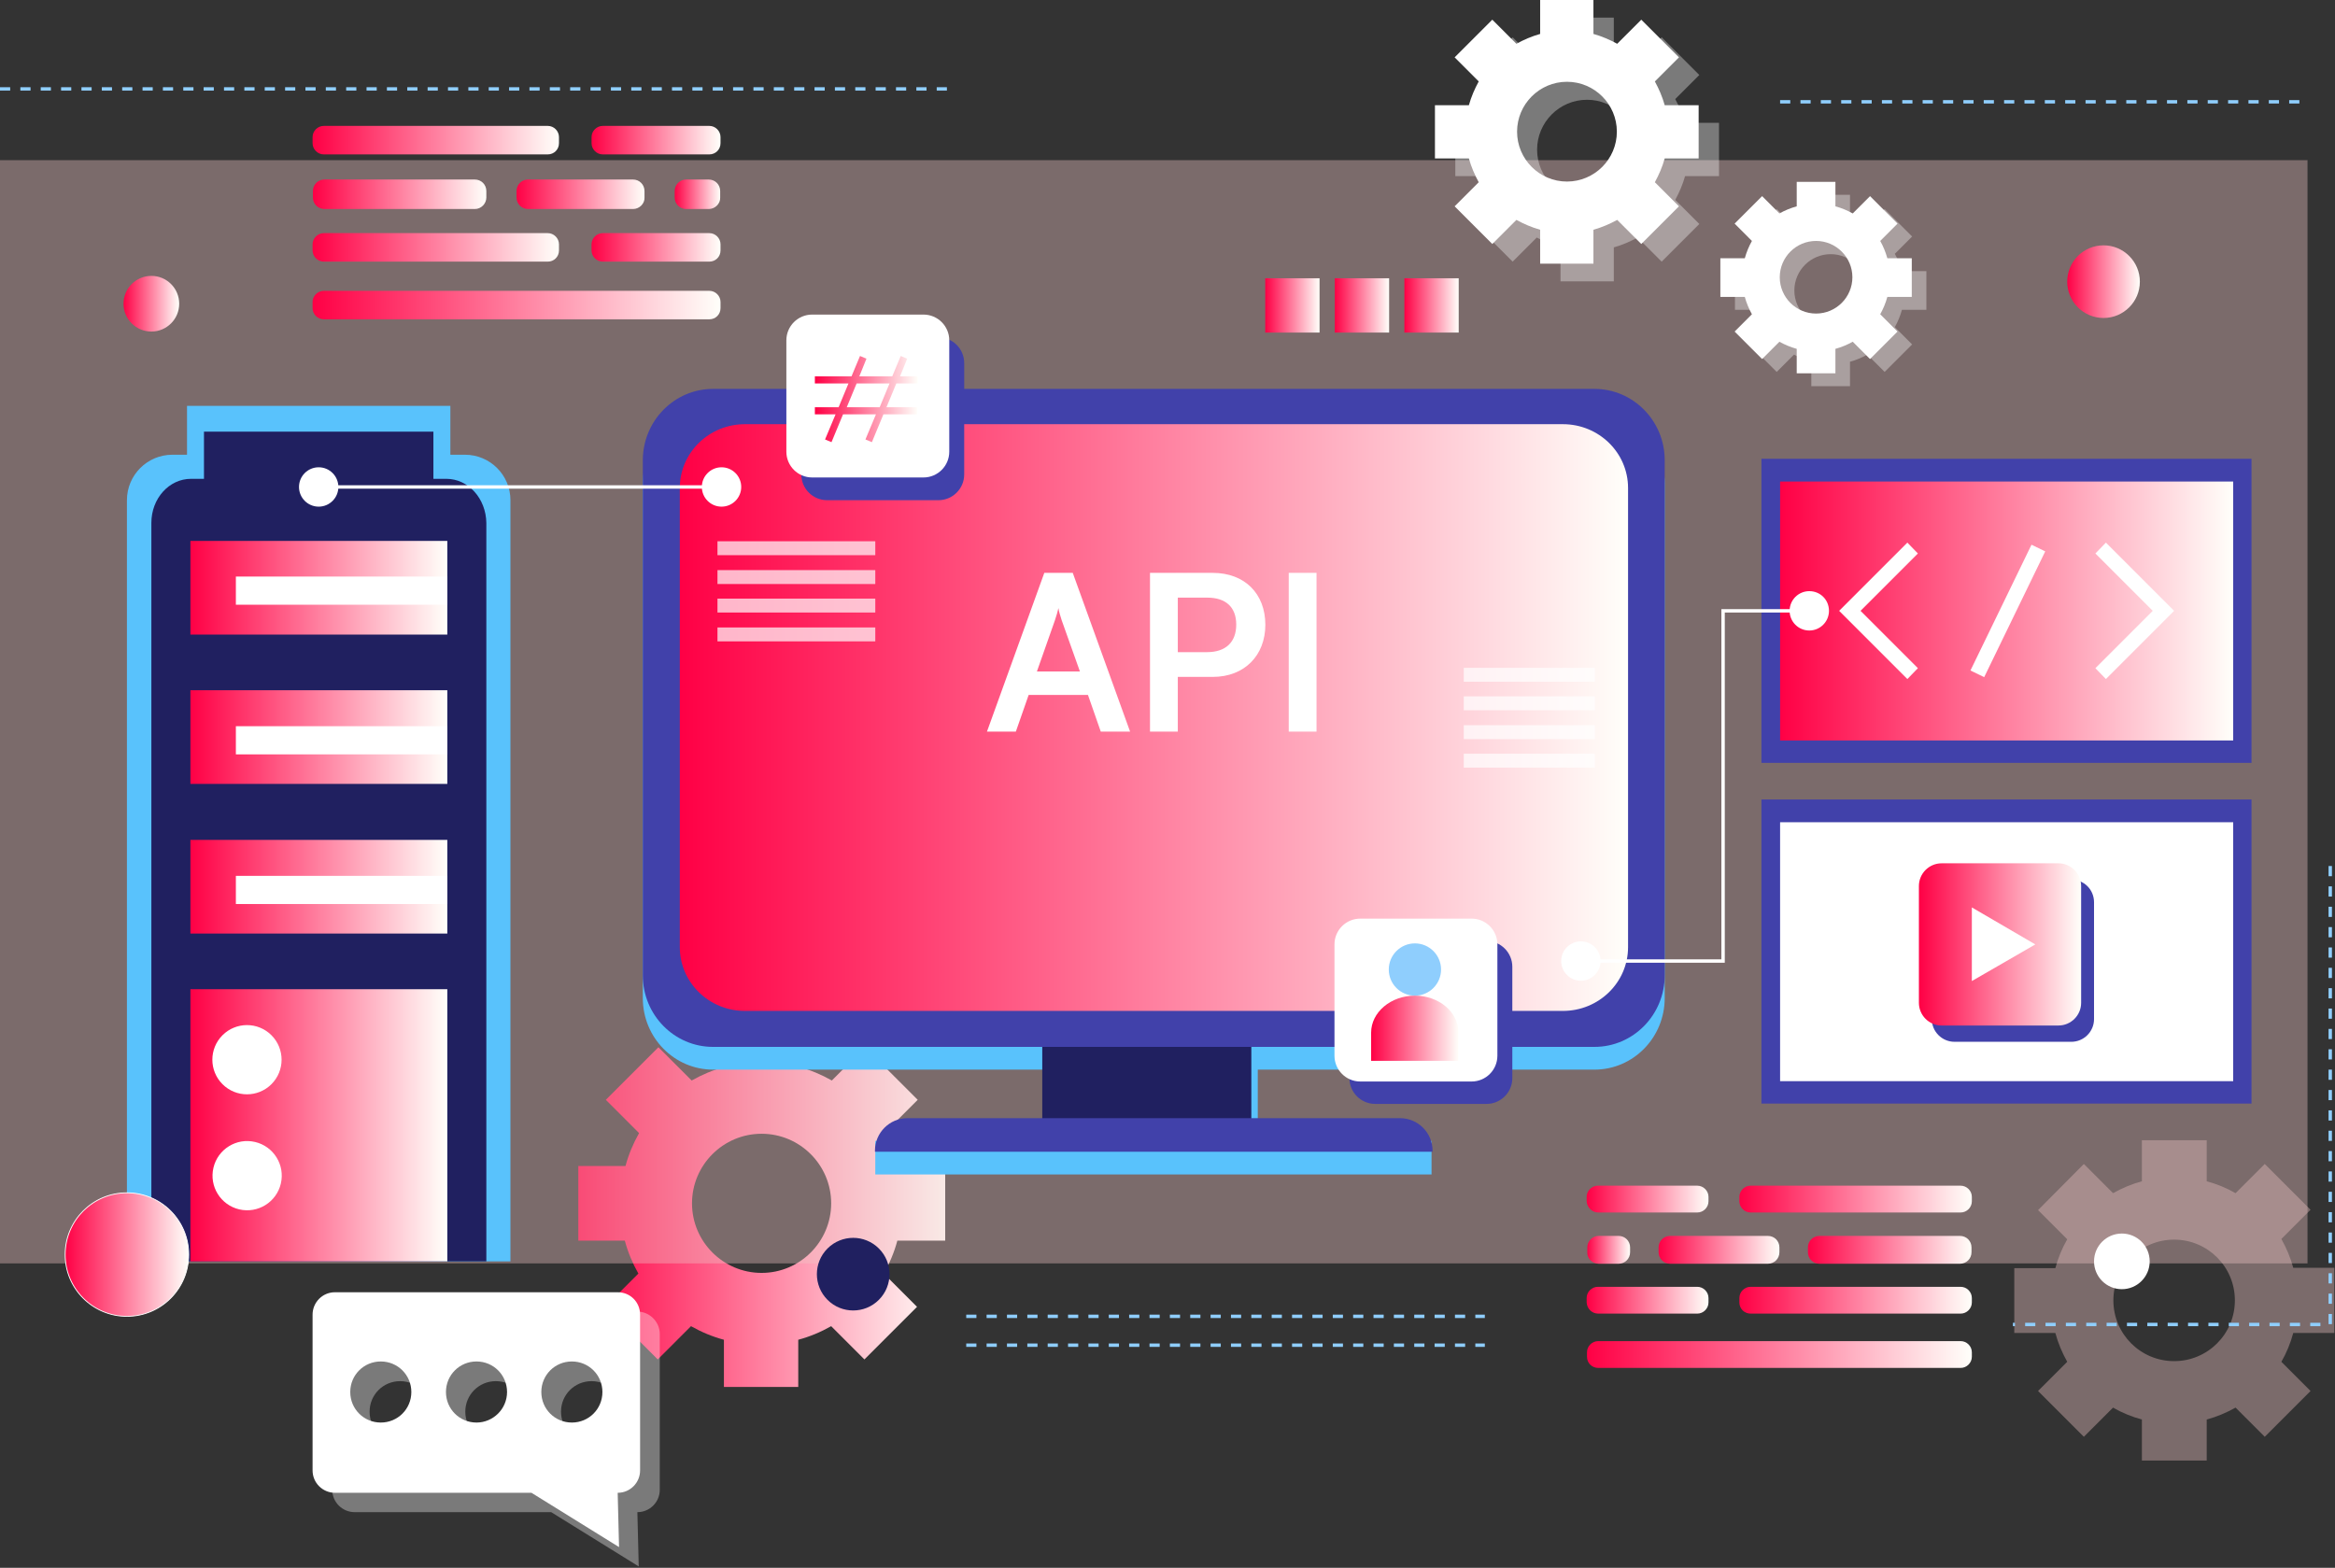 <svg width="688" height="462" viewBox="0 0 688 462" fill="none" xmlns="http://www.w3.org/2000/svg">
<rect x="0" y="0" width="688" height="462" fill="#333333" stroke="none"/>
<path d="M278.5 365.6V343.6H264.6C263.7 340.2 262.3 336.9 260.6 333.9L270.4 324.1L254.9 308.6L245.1 318.4C242.1 316.7 238.8 315.3 235.4 314.4V300.5H213.5V314.4C210.1 315.3 206.8 316.7 203.8 318.4L194 308.6L178.5 324.1L188.3 333.9C186.6 336.9 185.2 340.2 184.3 343.6H170.4V365.6H184.1C185 369 186.4 372.3 188.1 375.3L178.3 385.1L193.8 400.6L203.6 390.8C206.6 392.5 209.9 393.9 213.3 394.8V408.7H235.2V394.8C238.6 393.9 241.9 392.5 244.9 390.8L254.7 400.6L270.2 385.1L260.4 375.3C262.1 372.3 263.5 369 264.4 365.6H278.5ZM224.4 375.1C213.1 375.1 203.9 365.9 203.9 354.6C203.9 343.3 213.1 334.1 224.4 334.1C235.7 334.1 244.9 343.3 244.9 354.6C244.9 365.9 235.7 375.1 224.4 375.1Z" fill="url(#paint0_linear_191_1349)"/>
<path opacity="0.38" d="M687.8 392.7V373.6H675.7C674.9 370.6 673.7 367.8 672.2 365.1L680.8 356.5L667.3 343L658.7 351.6C656.1 350.1 653.2 348.9 650.2 348.1V336H631.1V348.1C628.1 348.9 625.3 350.1 622.6 351.6L614 343L600.5 356.6L609.1 365.2C607.6 367.8 606.4 370.7 605.6 373.7H593.5V392.8H605.6C606.4 395.8 607.6 398.6 609.1 401.3L600.5 409.9L614 423.4L622.6 414.8C625.2 416.3 628.1 417.5 631.1 418.3V430.4H650.2V418.3C653.2 417.5 656 416.3 658.7 414.8L667.3 423.4L680.8 409.9L672.2 401.3C673.7 398.7 674.9 395.8 675.7 392.8H687.8V392.7ZM640.6 401.1C630.7 401.1 622.7 393.1 622.7 383.2C622.7 373.3 630.7 365.3 640.6 365.3C650.5 365.3 658.5 373.3 658.5 383.2C658.5 393.1 650.5 401.1 640.6 401.1Z" fill="#F1C5C6"/>
<path opacity="0.38" d="M679.9 47.2H0V372.3H679.9V47.2Z" fill="#F1C5C6"/>
<path d="M137 134H132.7V119.6H55.1V134H50.8C43.4 134 37.4 140 37.4 147.4V371.7H150.4V147.4C150.4 140 144.4 134 137 134Z" fill="#59C2FC"/>
<path d="M131.5 141.099H127.7V127.199H60.1V141.099H56.3C49.8 141.099 44.6 146.899 44.6 154.099V371.699H143.3V154.099C143.2 146.899 138 141.099 131.5 141.099Z" fill="#202060"/>
<path d="M131.8 159.399H56.1V186.999H131.8V159.399Z" fill="url(#paint1_linear_191_1349)"/>
<path d="M131.8 203.399H56.1V230.999H131.8V203.399Z" fill="url(#paint2_linear_191_1349)"/>
<path d="M131.8 247.5H56.1V275.1H131.8V247.5Z" fill="url(#paint3_linear_191_1349)"/>
<path d="M131.8 291.5H56.1V371.7H131.8V291.5Z" fill="url(#paint4_linear_191_1349)"/>
<path d="M79.983 319.489C83.966 315.505 83.966 309.047 79.983 305.064C76 301.081 69.541 301.081 65.558 305.064C61.575 309.047 61.575 315.505 65.558 319.489C69.541 323.472 76 323.472 79.983 319.489Z" fill="white"/>
<path d="M82.75 348.782C84.039 343.298 80.638 337.807 75.154 336.518C69.67 335.229 64.179 338.63 62.89 344.114C61.602 349.598 65.002 355.089 70.486 356.378C75.97 357.667 81.461 354.266 82.75 348.782Z" fill="white"/>
<path d="M131.7 258.1H69.5V266.4H131.7V258.1Z" fill="white"/>
<path d="M131.7 214H69.5V222.3H131.7V214Z" fill="white"/>
<path d="M131.7 169.899H69.5V178.199H131.7V169.899Z" fill="white"/>
<path d="M469.8 315.2C481.2 315.2 490.5 305.8 490.5 294.1V142.4C490.5 130.7 481.2 121.3 469.8 121.3H210.1C198.7 121.3 189.4 130.7 189.4 142.4V294.1C189.4 305.8 198.7 315.2 210.1 315.2H309.1V336.2H257.9V346.1H421.8V336.2H370.6V315.2H469.8Z" fill="#59C2FC"/>
<path d="M368.7 301.1H307.1V335.8H368.7V301.1Z" fill="#202060"/>
<path d="M469.8 114.6H210.1C198.7 114.6 189.4 124 189.4 135.7V287.4C189.4 299.1 198.7 308.5 210.1 308.5H469.8C481.2 308.5 490.5 299.1 490.5 287.4V135.6C490.5 124 481.2 114.6 469.8 114.6Z" fill="#4141AA"/>
<path d="M460.501 125H219.501C208.901 125 200.301 133.4 200.301 143.8V279.1C200.301 289.5 208.901 297.9 219.501 297.9H460.501C471.101 297.9 479.701 289.5 479.701 279.1V143.8C479.701 133.4 471.101 125 460.501 125Z" fill="url(#paint5_linear_191_1349)"/>
<path d="M422.101 339.4H257.801V339.1C257.801 333.8 262.101 329.5 267.401 329.5H412.501C417.801 329.5 422.101 333.8 422.101 339.1V339.4Z" fill="#4141AA"/>
<path d="M663.4 135.2H519V224.8H663.4V135.2Z" fill="#4141AA"/>
<path d="M663.4 235.6H519V325.2H663.4V235.6Z" fill="#4141AA"/>
<path d="M658 141.9H524.5V218.2H658V141.9Z" fill="url(#paint6_linear_191_1349)"/>
<path d="M658 242.3H524.5V318.6H658V242.3Z" fill="white"/>
<path opacity="0.35" d="M506.501 52V36.2H496.501C495.801 33.7 494.801 31.4 493.601 29.2L500.701 22.1L489.601 11L482.501 18.1C480.301 16.9 478.001 15.9 475.501 15.2V5.2H459.801V15.2C457.301 15.9 455.001 16.9 452.801 18.1L445.701 11L434.601 22.1L441.701 29.2C440.501 31.4 439.501 33.7 438.801 36.2H428.801V51.9H438.801C439.501 54.4 440.501 56.7 441.701 58.9L434.601 66L445.701 77.1L452.801 70C455.001 71.2 457.301 72.2 459.801 72.9V82.9H475.501V72.9C478.001 72.2 480.301 71.2 482.501 70L489.601 77.1L500.701 66L493.601 58.9C494.801 56.7 495.801 54.4 496.501 51.9H506.501V52ZM467.601 58.8C459.501 58.8 452.901 52.2 452.901 44.1C452.901 36 459.501 29.4 467.601 29.4C475.701 29.4 482.301 36 482.301 44.1C482.301 52.2 475.801 58.8 467.601 58.8Z" fill="white"/>
<path d="M500.501 46.7V31H490.501C489.801 28.5 488.801 26.2 487.601 24L494.701 16.9L483.601 5.8L476.501 12.9C474.301 11.7 472.001 10.7 469.501 10V0H453.801V10C451.301 10.7 449.001 11.7 446.801 12.9L439.701 5.8L428.601 16.9L435.701 24C434.501 26.2 433.501 28.5 432.801 31H422.801V46.7H432.801C433.501 49.2 434.501 51.5 435.701 53.7L428.601 60.8L439.701 71.9L446.801 64.8C449.001 66 451.301 67 453.801 67.7V77.7H469.501V67.7C472.001 67 474.301 66 476.501 64.8L483.601 71.9L494.701 60.8L487.601 53.7C488.801 51.5 489.801 49.2 490.501 46.7H500.501ZM461.701 53.5C453.601 53.5 447.001 46.9 447.001 38.8C447.001 30.7 453.601 24.1 461.701 24.1C469.801 24.1 476.401 30.7 476.401 38.8C476.401 46.9 469.801 53.5 461.701 53.5Z" fill="white"/>
<path opacity="0.35" d="M567.601 91.299V79.899H560.401C559.901 78.099 559.201 76.399 558.301 74.799L563.401 69.699L555.301 61.599L550.201 66.699C548.601 65.799 546.901 65.099 545.101 64.599V57.399H533.701V64.599C531.901 65.099 530.201 65.799 528.601 66.699L523.501 61.599L515.401 69.699L520.501 74.799C519.601 76.399 518.901 78.099 518.401 79.899H511.201V91.299H518.401C518.901 93.099 519.601 94.799 520.501 96.399L515.401 101.499L523.501 109.599L528.601 104.499C530.201 105.399 531.901 106.099 533.701 106.599V113.799H545.101V106.599C546.901 106.099 548.601 105.399 550.201 104.499L555.301 109.599L563.401 101.499L558.301 96.399C559.201 94.799 559.901 93.099 560.401 91.299H567.601ZM539.401 96.299C533.501 96.299 528.701 91.499 528.701 85.599C528.701 79.699 533.501 74.899 539.401 74.899C545.301 74.899 550.101 79.699 550.101 85.599C550.101 91.499 545.301 96.299 539.401 96.299Z" fill="white"/>
<path d="M563.3 87.5V76.1H556.1C555.6 74.3 554.9 72.6 554 71L559.1 65.9L551 57.8L545.9 62.9C544.3 62 542.6 61.3 540.8 60.8V53.6H529.4V60.8C527.6 61.3 525.9 62 524.3 62.9L519.2 57.8L511.1 65.9L516.2 71C515.3 72.6 514.6 74.3 514.1 76.1H506.9V87.5H514.1C514.6 89.3 515.3 91 516.2 92.6L511.1 97.7L519.2 105.8L524.3 100.7C525.9 101.6 527.6 102.3 529.4 102.8V110H540.8V102.8C542.6 102.3 544.3 101.6 545.9 100.7L551 105.8L559.1 97.7L554 92.6C554.9 91 555.6 89.3 556.1 87.5H563.3ZM535.1 92.4C529.2 92.4 524.4 87.6 524.4 81.7C524.4 75.8 529.2 71 535.1 71C541 71 545.8 75.8 545.8 81.7C545.8 87.6 541 92.4 535.1 92.4Z" fill="white"/>
<path opacity="0.35" d="M187.8 386.5H104.5C100.8 386.5 97.9 389.5 97.9 393.1V439C97.9 442.7 100.9 445.6 104.5 445.6H162.4L188.2 461.6L187.8 445.6C191.5 445.6 194.4 442.6 194.4 439V393.1C194.4 389.5 191.4 386.5 187.8 386.5ZM117.9 425C112.9 425 108.9 421 108.9 416C108.9 411 112.9 407 117.9 407C122.9 407 126.9 411 126.9 416C126.9 420.9 122.9 425 117.9 425ZM146.1 425C141.1 425 137.1 421 137.1 416C137.1 411 141.1 407 146.1 407C151.1 407 155.1 411 155.1 416C155.1 420.9 151.1 425 146.1 425ZM174.3 425C169.3 425 165.3 421 165.3 416C165.3 411 169.3 407 174.3 407C179.3 407 183.3 411 183.3 416C183.3 420.9 179.3 425 174.3 425Z" fill="white"/>
<path d="M182 380.8H98.7C95 380.8 92.1 383.8 92.1 387.4V433.3C92.1 437 95.1 439.9 98.7 439.9H156.6L182.4 455.9L182 439.9C185.7 439.9 188.6 436.9 188.6 433.3V387.4C188.6 383.7 185.7 380.8 182 380.8ZM112.2 419.2C107.2 419.2 103.2 415.2 103.2 410.2C103.2 405.2 107.2 401.2 112.2 401.2C117.2 401.2 121.2 405.2 121.2 410.2C121.2 415.2 117.2 419.2 112.2 419.2ZM140.4 419.2C135.4 419.2 131.4 415.2 131.4 410.2C131.4 405.2 135.4 401.2 140.4 401.2C145.4 401.2 149.4 405.2 149.4 410.2C149.4 415.2 145.3 419.2 140.4 419.2ZM168.5 419.2C163.5 419.2 159.5 415.2 159.5 410.2C159.5 405.2 163.5 401.2 168.5 401.2C173.5 401.2 177.5 405.2 177.5 410.2C177.5 415.2 173.5 419.2 168.5 419.2Z" fill="white"/>
<path d="M562 200.1L541.9 180L562 159.9L565.1 163.1L548.2 180L565.1 196.9L562 200.1Z" fill="white"/>
<path d="M620.5 200.1L617.4 196.9L634.3 180L617.4 163.1L620.5 159.9L640.6 180L620.5 200.1Z" fill="white"/>
<path d="M598.576 160.518L580.588 197.581L584.636 199.546L602.624 162.482L598.576 160.518Z" fill="white"/>
<path d="M610.301 259.2H575.901C572.201 259.2 569.201 262.2 569.201 265.9V300.3C569.201 304 572.201 307 575.901 307H610.301C614.001 307 617.001 304 617.001 300.3V265.9C617.001 262.1 614.001 259.2 610.301 259.2Z" fill="#4141AA"/>
<path d="M606.5 254.4H572.1C568.4 254.4 565.4 257.4 565.4 261.1V295.5C565.4 299.2 568.4 302.2 572.1 302.2H606.5C610.2 302.2 613.2 299.2 613.2 295.5V261.1C613.2 257.4 610.2 254.4 606.5 254.4Z" fill="url(#paint7_linear_191_1349)"/>
<path d="M599.7 278.3L581 267.4V289.1L599.7 278.3Z" fill="white"/>
<path d="M161.4 45.5H95.4C93.6 45.5 92.1 44 92.1 42.2V40.4C92.1 38.6 93.6 37.1 95.4 37.1H161.4C163.2 37.1 164.7 38.6 164.7 40.4V42.2C164.7 44.1 163.2 45.5 161.4 45.5Z" fill="url(#paint8_linear_191_1349)"/>
<path d="M209 94.099H95.4C93.6 94.099 92.1 92.599 92.1 90.799V88.999C92.1 87.199 93.6 85.699 95.4 85.699H209C210.8 85.699 212.3 87.199 212.3 88.999V90.799C212.3 92.699 210.8 94.099 209 94.099Z" fill="url(#paint9_linear_191_1349)"/>
<path d="M161.4 77.099H95.4C93.6 77.099 92.1 75.599 92.1 73.799V71.999C92.1 70.199 93.6 68.699 95.4 68.699H161.4C163.2 68.699 164.7 70.199 164.7 71.999V73.799C164.7 75.699 163.2 77.099 161.4 77.099Z" fill="url(#paint10_linear_191_1349)"/>
<path d="M208.999 45.5H177.599C175.799 45.5 174.299 44 174.299 42.2V40.4C174.299 38.6 175.799 37.1 177.599 37.1H208.999C210.799 37.1 212.299 38.6 212.299 40.4V42.2C212.299 44.1 210.799 45.5 208.999 45.5Z" fill="url(#paint11_linear_191_1349)"/>
<path d="M208.999 77.099H177.599C175.799 77.099 174.299 75.599 174.299 73.799V71.999C174.299 70.199 175.799 68.699 177.599 68.699H208.999C210.799 68.699 212.299 70.199 212.299 71.999V73.799C212.299 75.699 210.799 77.099 208.999 77.099Z" fill="url(#paint12_linear_191_1349)"/>
<path d="M139.899 61.599H95.599C93.699 61.599 92.199 60.099 92.199 58.199V56.299C92.199 54.399 93.699 52.899 95.599 52.899H139.899C141.799 52.899 143.299 54.399 143.299 56.299V58.199C143.299 59.999 141.799 61.599 139.899 61.599Z" fill="url(#paint13_linear_191_1349)"/>
<path d="M186.499 61.599H155.599C153.699 61.599 152.199 60.099 152.199 58.199V56.299C152.199 54.399 153.699 52.899 155.599 52.899H186.499C188.399 52.899 189.899 54.399 189.899 56.299V58.199C189.999 59.999 188.399 61.599 186.499 61.599Z" fill="url(#paint14_linear_191_1349)"/>
<path d="M208.799 61.599H202.199C200.299 61.599 198.799 60.099 198.799 58.199V56.299C198.799 54.399 200.299 52.899 202.199 52.899H208.799C210.699 52.899 212.199 54.399 212.199 56.299V58.199C212.299 59.999 210.699 61.599 208.799 61.599Z" fill="url(#paint15_linear_191_1349)"/>
<path d="M515.8 357.3H577.7C579.5 357.3 581 355.8 581 354V352.7C581 350.9 579.5 349.4 577.7 349.4H515.8C514 349.4 512.5 350.9 512.5 352.7V354C512.5 355.8 514 357.3 515.8 357.3Z" fill="url(#paint16_linear_191_1349)"/>
<path d="M470.9 403.1H577.7C579.5 403.1 581 401.6 581 399.8V398.5C581 396.7 579.5 395.2 577.7 395.2H470.9C469.1 395.2 467.6 396.7 467.6 398.5V399.8C467.6 401.7 469.1 403.1 470.9 403.1Z" fill="url(#paint17_linear_191_1349)"/>
<path d="M515.8 387.1H577.7C579.5 387.1 581 385.6 581 383.8V382.5C581 380.7 579.5 379.2 577.7 379.2H515.8C514 379.2 512.5 380.7 512.5 382.5V383.8C512.5 385.7 514 387.1 515.8 387.1Z" fill="url(#paint18_linear_191_1349)"/>
<path d="M470.9 357.3H500.1C501.9 357.3 503.4 355.8 503.4 354V352.7C503.4 350.9 501.9 349.4 500.1 349.4H470.8C469 349.4 467.5 350.9 467.5 352.7V354C467.6 355.8 469.1 357.3 470.9 357.3Z" fill="url(#paint19_linear_191_1349)"/>
<path d="M470.9 387.1H500.1C501.9 387.1 503.4 385.6 503.4 383.8V382.5C503.4 380.7 501.9 379.2 500.1 379.2H470.8C469 379.2 467.5 380.7 467.5 382.5V383.8C467.6 385.7 469.1 387.1 470.9 387.1Z" fill="url(#paint20_linear_191_1349)"/>
<path d="M536.099 372.4H577.499C579.399 372.4 580.899 370.9 580.899 369V367.6C580.899 365.7 579.399 364.2 577.499 364.2H536.099C534.199 364.2 532.699 365.7 532.699 367.6V369C532.699 370.9 534.199 372.4 536.099 372.4Z" fill="url(#paint21_linear_191_1349)"/>
<path d="M492.099 372.4H520.899C522.799 372.4 524.299 370.9 524.299 369V367.6C524.299 365.7 522.799 364.2 520.899 364.2H492.099C490.199 364.2 488.699 365.7 488.699 367.6V369C488.699 370.9 490.199 372.4 492.099 372.4Z" fill="url(#paint22_linear_191_1349)"/>
<path d="M471.1 372.4H476.9C478.8 372.4 480.3 370.9 480.3 369V367.6C480.3 365.7 478.8 364.2 476.9 364.2H471.1C469.2 364.2 467.7 365.7 467.7 367.6V369C467.6 370.9 469.2 372.4 471.1 372.4Z" fill="url(#paint23_linear_191_1349)"/>
<path d="M276.5 147.4H243.7C239.5 147.4 236.1 144 236.1 139.8V107C236.1 102.8 239.5 99.4 243.7 99.4H276.5C280.7 99.4 284.1 102.8 284.1 107V139.8C284.1 144 280.7 147.4 276.5 147.4Z" fill="#4141AA"/>
<path d="M272.099 140.7H239.299C235.099 140.7 231.699 137.3 231.699 133.1V100.3C231.699 96.1 235.099 92.7 239.299 92.7H272.099C276.299 92.7 279.699 96.1 279.699 100.3V133.1C279.699 137.3 276.299 140.7 272.099 140.7Z" fill="white"/>
<path d="M270.4 113V110.9H265.2L267.3 105.7L265.4 104.9L262.9 110.9H253.2L255.3 105.7L253.4 104.9L250.9 110.9H240.1V113H250L247.1 120H240.1V122.1H246.2L243.1 129.5L245 130.3L248.4 122.1H258.1L255 129.5L256.9 130.3L260.3 122.1H270.2V120H261.2L264.1 113H270.4ZM259.2 120H249.5L252.4 113H262.1L259.2 120Z" fill="url(#paint24_linear_191_1349)"/>
<path d="M438 325.3H405.2C401 325.3 397.6 321.9 397.6 317.7V284.9C397.6 280.7 401 277.3 405.2 277.3H438C442.2 277.3 445.6 280.7 445.6 284.9V317.7C445.6 321.9 442.2 325.3 438 325.3Z" fill="#4141AA"/>
<path d="M433.599 318.7H400.799C396.599 318.7 393.199 315.3 393.199 311.1V278.3C393.199 274.1 396.599 270.7 400.799 270.7H433.599C437.799 270.7 441.199 274.1 441.199 278.3V311.1C441.199 315.3 437.799 318.7 433.599 318.7Z" fill="white"/>
<path d="M416.899 293.4C421.152 293.4 424.599 289.953 424.599 285.7C424.599 281.447 421.152 278 416.899 278C412.647 278 409.199 281.447 409.199 285.7C409.199 289.953 412.647 293.4 416.899 293.4Z" fill="#8FCEFD"/>
<path d="M416.9 293.4C409.8 293.4 404 298.3 404 304.3V312.6H429.7V304.3C429.8 298.3 424 293.4 416.9 293.4Z" fill="url(#paint25_linear_191_1349)"/>
<path d="M44.6 97.7C49.129 97.7 52.8 94.028 52.8 89.5C52.8 84.971 49.129 81.3 44.6 81.3C40.072 81.3 36.4 84.971 36.4 89.5C36.4 94.028 40.072 97.7 44.6 97.7Z" fill="url(#paint26_linear_191_1349)"/>
<path d="M619.8 93.7C625.709 93.7 630.5 88.909 630.5 83C630.5 77.09 625.709 72.3 619.8 72.3C613.89 72.3 609.1 77.09 609.1 83C609.1 88.909 613.89 93.7 619.8 93.7Z" fill="url(#paint27_linear_191_1349)"/>
<path d="M258.956 383.038C263.134 378.859 263.134 372.084 258.956 367.906C254.777 363.727 248.002 363.727 243.824 367.906C239.645 372.084 239.645 378.859 243.824 383.038C248.002 387.216 254.777 387.216 258.956 383.038Z" fill="#202060"/>
<path d="M625.2 379.9C629.729 379.9 633.4 376.229 633.4 371.7C633.4 367.171 629.729 363.5 625.2 363.5C620.671 363.5 617 367.171 617 371.7C617 376.229 620.671 379.9 625.2 379.9Z" fill="white"/>
<path d="M37.399 387.9C47.451 387.9 55.599 379.752 55.599 369.7C55.599 359.648 47.451 351.5 37.399 351.5C27.348 351.5 19.199 359.648 19.199 369.7C19.199 379.752 27.348 387.9 37.399 387.9Z" fill="url(#paint28_linear_191_1349)" stroke="white" stroke-width="0.25" stroke-miterlimit="10"/>
<path d="M0 26.2H280.9" stroke="#8FCEFD" stroke-miterlimit="10" stroke-dasharray="3 3"/>
<path d="M686.6 255.2V390.3H593.1" stroke="#8FCEFD" stroke-miterlimit="10" stroke-dasharray="3 3"/>
<path d="M284.699 387.9H437.499" stroke="#8FCEFD" stroke-miterlimit="10" stroke-dasharray="3 3"/>
<path d="M284.699 396.4H437.499" stroke="#8FCEFD" stroke-miterlimit="10" stroke-dasharray="3 3"/>
<path d="M524.5 30H679.9" stroke="#8FCEFD" stroke-miterlimit="10" stroke-dasharray="3 3"/>
<path d="M99.7 143.5C99.7 146.7 97.1 149.3 93.9 149.3C90.7 149.3 88.1 146.7 88.1 143.5C88.1 140.3 90.7 137.7 93.9 137.7C97.1 137.7 99.7 140.3 99.7 143.5Z" fill="white"/>
<path d="M218.399 143.5C218.399 146.7 215.799 149.3 212.599 149.3C209.399 149.3 206.799 146.7 206.799 143.5C206.799 140.3 209.399 137.7 212.599 137.7C215.799 137.7 218.399 140.3 218.399 143.5Z" fill="white"/>
<path d="M93.9 143.5H212.3" stroke="white" stroke-miterlimit="10"/>
<path d="M471.6 283.2C471.6 286.4 469 289 465.8 289C462.6 289 460 286.4 460 283.2C460 280 462.6 277.4 465.8 277.4C469 277.4 471.6 280 471.6 283.2Z" fill="white"/>
<path d="M465.801 283.2H507.701V180H533.201" stroke="white" stroke-miterlimit="10"/>
<path d="M538.901 180C538.901 183.2 536.301 185.8 533.101 185.8C529.901 185.8 527.301 183.2 527.301 180C527.301 176.8 529.901 174.2 533.101 174.2C536.401 174.2 538.901 176.8 538.901 180Z" fill="white"/>
<g opacity="0.7">
<path d="M257.9 159.5H211.4V163.6H257.9V159.5Z" fill="white"/>
<path d="M257.9 168H211.4V172.1H257.9V168Z" fill="white"/>
<path d="M257.9 176.4H211.4V180.5H257.9V176.4Z" fill="white"/>
<path d="M257.9 184.9H211.4V189H257.9V184.9Z" fill="white"/>
</g>
<g opacity="0.7">
<path d="M469.901 196.8H431.301V200.9H469.901V196.8Z" fill="white"/>
<path d="M469.901 205.2H431.301V209.3H469.901V205.2Z" fill="white"/>
<path d="M469.901 213.7H431.301V217.8H469.901V213.7Z" fill="white"/>
<path d="M469.901 222.1H431.301V226.2H469.901V222.1Z" fill="white"/>
</g>
<path d="M388.801 82H372.801V98H388.801V82Z" fill="url(#paint29_linear_191_1349)"/>
<path d="M409.301 82H393.301V98H409.301V82Z" fill="url(#paint30_linear_191_1349)"/>
<path d="M429.801 82H413.801V98H429.801V82Z" fill="url(#paint31_linear_191_1349)"/>
<path d="M299.316 215.6H290.804L307.7 168.816H316.084L332.98 215.6H324.34L320.564 204.784H303.092L299.316 215.6ZM310.836 182.768L305.524 197.872H318.196L312.82 182.768C312.436 181.552 311.988 180.144 311.86 179.184C311.668 180.08 311.284 181.488 310.836 182.768ZM357.342 199.472H347.038V215.6H338.846V168.816H357.342C366.75 168.816 372.83 174.96 372.83 184.112C372.83 193.136 366.686 199.472 357.342 199.472ZM355.742 176.112H347.038V192.176H355.614C361.246 192.176 364.254 189.168 364.254 184.048C364.254 178.928 361.182 176.112 355.742 176.112ZM387.913 168.816V215.6H379.721V168.816H387.913Z" fill="white"/>
<defs>
<linearGradient id="paint0_linear_191_1349" x1="170.225" y1="354.613" x2="278.546" y2="354.613" gradientUnits="userSpaceOnUse">
<stop stop-color="#FF0045"/>
<stop offset="1" stop-color="#FFFFFA"/>
</linearGradient>
<linearGradient id="paint1_linear_191_1349" x1="56.067" y1="173.183" x2="131.727" y2="173.183" gradientUnits="userSpaceOnUse">
<stop stop-color="#FF0045"/>
<stop offset="1" stop-color="#FFFFFA"/>
</linearGradient>
<linearGradient id="paint2_linear_191_1349" x1="56.067" y1="217.207" x2="131.727" y2="217.207" gradientUnits="userSpaceOnUse">
<stop stop-color="#FF0045"/>
<stop offset="1" stop-color="#FFFFFA"/>
</linearGradient>
<linearGradient id="paint3_linear_191_1349" x1="56.067" y1="261.231" x2="131.727" y2="261.231" gradientUnits="userSpaceOnUse">
<stop stop-color="#FF0045"/>
<stop offset="1" stop-color="#FFFFFA"/>
</linearGradient>
<linearGradient id="paint4_linear_191_1349" x1="56.067" y1="331.588" x2="131.727" y2="331.588" gradientUnits="userSpaceOnUse">
<stop stop-color="#FF0045"/>
<stop offset="1" stop-color="#FFFFFA"/>
</linearGradient>
<linearGradient id="paint5_linear_191_1349" x1="200.298" y1="211.491" x2="479.66" y2="211.491" gradientUnits="userSpaceOnUse">
<stop stop-color="#FF0045"/>
<stop offset="1" stop-color="#FFFFFA"/>
</linearGradient>
<linearGradient id="paint6_linear_191_1349" x1="524.471" y1="180.004" x2="657.998" y2="180.004" gradientUnits="userSpaceOnUse">
<stop stop-color="#FF0045"/>
<stop offset="1" stop-color="#FFFFFA"/>
</linearGradient>
<linearGradient id="paint7_linear_191_1349" x1="565.495" y1="278.256" x2="613.168" y2="278.256" gradientUnits="userSpaceOnUse">
<stop stop-color="#FF0045"/>
<stop offset="1" stop-color="#FFFFFA"/>
</linearGradient>
<linearGradient id="paint8_linear_191_1349" x1="92.139" y1="41.364" x2="164.683" y2="41.364" gradientUnits="userSpaceOnUse">
<stop stop-color="#FF0045"/>
<stop offset="1" stop-color="#FFFFFA"/>
</linearGradient>
<linearGradient id="paint9_linear_191_1349" x1="92.139" y1="89.962" x2="212.254" y2="89.962" gradientUnits="userSpaceOnUse">
<stop stop-color="#FF0045"/>
<stop offset="1" stop-color="#FFFFFA"/>
</linearGradient>
<linearGradient id="paint10_linear_191_1349" x1="92.139" y1="72.968" x2="164.683" y2="72.968" gradientUnits="userSpaceOnUse">
<stop stop-color="#FF0045"/>
<stop offset="1" stop-color="#FFFFFA"/>
</linearGradient>
<linearGradient id="paint11_linear_191_1349" x1="174.338" y1="41.364" x2="212.253" y2="41.364" gradientUnits="userSpaceOnUse">
<stop stop-color="#FF0045"/>
<stop offset="1" stop-color="#FFFFFA"/>
</linearGradient>
<linearGradient id="paint12_linear_191_1349" x1="174.338" y1="72.968" x2="212.253" y2="72.968" gradientUnits="userSpaceOnUse">
<stop stop-color="#FF0045"/>
<stop offset="1" stop-color="#FFFFFA"/>
</linearGradient>
<linearGradient id="paint13_linear_191_1349" x1="92.138" y1="57.166" x2="143.327" y2="57.166" gradientUnits="userSpaceOnUse">
<stop stop-color="#FF0045"/>
<stop offset="1" stop-color="#FFFFFA"/>
</linearGradient>
<linearGradient id="paint14_linear_191_1349" x1="152.122" y1="57.166" x2="189.949" y2="57.166" gradientUnits="userSpaceOnUse">
<stop stop-color="#FF0045"/>
<stop offset="1" stop-color="#FFFFFA"/>
</linearGradient>
<linearGradient id="paint15_linear_191_1349" x1="198.766" y1="57.166" x2="212.253" y2="57.166" gradientUnits="userSpaceOnUse">
<stop stop-color="#FF0045"/>
<stop offset="1" stop-color="#FFFFFA"/>
</linearGradient>
<linearGradient id="paint16_linear_191_1349" x1="512.512" y1="353.366" x2="580.954" y2="353.366" gradientUnits="userSpaceOnUse">
<stop stop-color="#FF0045"/>
<stop offset="1" stop-color="#FFFFFA"/>
</linearGradient>
<linearGradient id="paint17_linear_191_1349" x1="467.63" y1="399.216" x2="580.954" y2="399.216" gradientUnits="userSpaceOnUse">
<stop stop-color="#FF0045"/>
<stop offset="1" stop-color="#FFFFFA"/>
</linearGradient>
<linearGradient id="paint18_linear_191_1349" x1="512.512" y1="383.183" x2="580.954" y2="383.183" gradientUnits="userSpaceOnUse">
<stop stop-color="#FF0045"/>
<stop offset="1" stop-color="#FFFFFA"/>
</linearGradient>
<linearGradient id="paint19_linear_191_1349" x1="467.631" y1="353.366" x2="503.402" y2="353.366" gradientUnits="userSpaceOnUse">
<stop stop-color="#FF0045"/>
<stop offset="1" stop-color="#FFFFFA"/>
</linearGradient>
<linearGradient id="paint20_linear_191_1349" x1="467.631" y1="383.183" x2="503.402" y2="383.183" gradientUnits="userSpaceOnUse">
<stop stop-color="#FF0045"/>
<stop offset="1" stop-color="#FFFFFA"/>
</linearGradient>
<linearGradient id="paint21_linear_191_1349" x1="532.659" y1="368.274" x2="580.954" y2="368.274" gradientUnits="userSpaceOnUse">
<stop stop-color="#FF0045"/>
<stop offset="1" stop-color="#FFFFFA"/>
</linearGradient>
<linearGradient id="paint22_linear_191_1349" x1="488.673" y1="368.274" x2="524.361" y2="368.274" gradientUnits="userSpaceOnUse">
<stop stop-color="#FF0045"/>
<stop offset="1" stop-color="#FFFFFA"/>
</linearGradient>
<linearGradient id="paint23_linear_191_1349" x1="467.63" y1="368.274" x2="480.355" y2="368.274" gradientUnits="userSpaceOnUse">
<stop stop-color="#FF0045"/>
<stop offset="1" stop-color="#FFFFFA"/>
</linearGradient>
<linearGradient id="paint24_linear_191_1349" x1="240.227" y1="117.572" x2="270.426" y2="117.572" gradientUnits="userSpaceOnUse">
<stop stop-color="#FF0045"/>
<stop offset="1" stop-color="#FFFFFA"/>
</linearGradient>
<linearGradient id="paint25_linear_191_1349" x1="404.066" y1="302.994" x2="429.806" y2="302.994" gradientUnits="userSpaceOnUse">
<stop stop-color="#FF0045"/>
<stop offset="1" stop-color="#FFFFFA"/>
</linearGradient>
<linearGradient id="paint26_linear_191_1349" x1="36.328" y1="89.536" x2="52.784" y2="89.536" gradientUnits="userSpaceOnUse">
<stop stop-color="#FF0045"/>
<stop offset="1" stop-color="#FFFFFA"/>
</linearGradient>
<linearGradient id="paint27_linear_191_1349" x1="609.125" y1="83.009" x2="630.557" y2="83.009" gradientUnits="userSpaceOnUse">
<stop stop-color="#FF0045"/>
<stop offset="1" stop-color="#FFFFFA"/>
</linearGradient>
<linearGradient id="paint28_linear_191_1349" x1="19.168" y1="369.729" x2="55.603" y2="369.729" gradientUnits="userSpaceOnUse">
<stop stop-color="#FF0045"/>
<stop offset="1" stop-color="#FFFFFA"/>
</linearGradient>
<linearGradient id="paint29_linear_191_1349" x1="372.799" y1="89.957" x2="388.782" y2="89.957" gradientUnits="userSpaceOnUse">
<stop stop-color="#FF0045"/>
<stop offset="1" stop-color="#FFFFFA"/>
</linearGradient>
<linearGradient id="paint30_linear_191_1349" x1="393.312" y1="89.957" x2="409.294" y2="89.957" gradientUnits="userSpaceOnUse">
<stop stop-color="#FF0045"/>
<stop offset="1" stop-color="#FFFFFA"/>
</linearGradient>
<linearGradient id="paint31_linear_191_1349" x1="413.824" y1="89.957" x2="429.806" y2="89.957" gradientUnits="userSpaceOnUse">
<stop stop-color="#FF0045"/>
<stop offset="1" stop-color="#FFFFFA"/>
</linearGradient>
</defs>
</svg>

